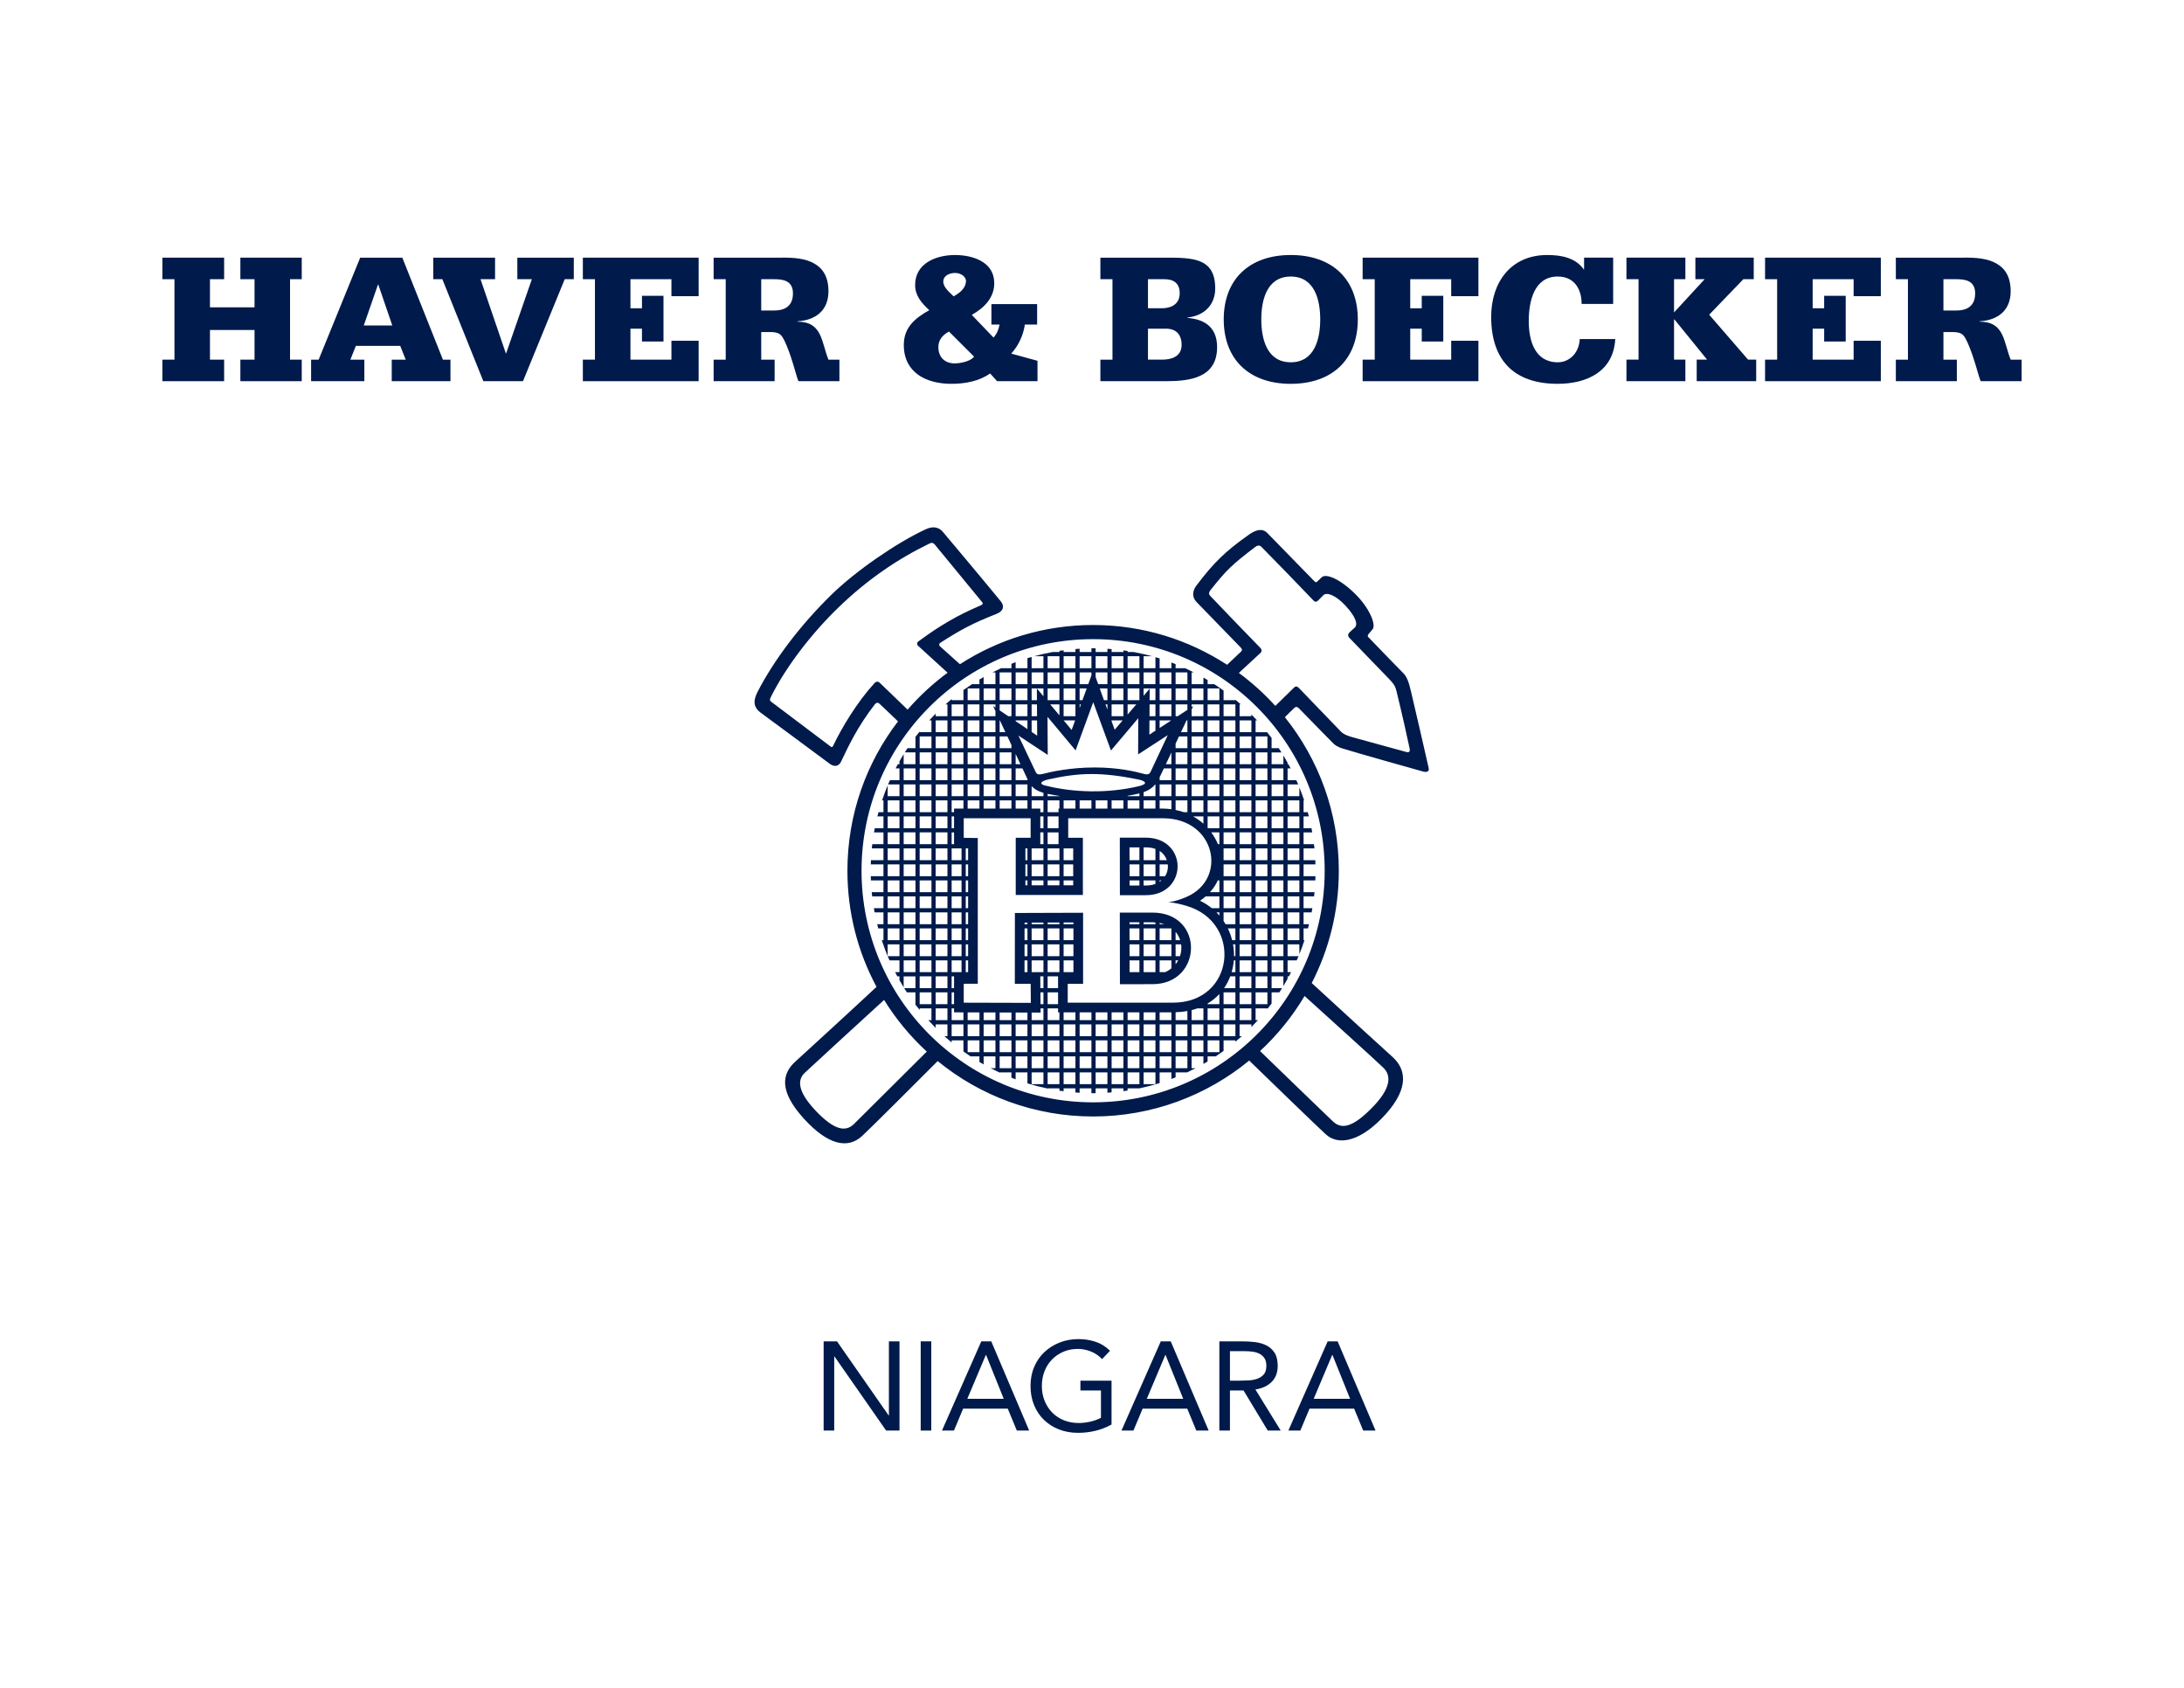<?xml version="1.0" encoding="UTF-8"?>
<svg xmlns="http://www.w3.org/2000/svg" version="1.1" viewBox="0 0 792 612">
  <defs>
    <style>
      .cls-1 {
        fill: #001a4b;
      }

      .cls-2 {
        fill: #001a4b;
      }
    </style>
  </defs>
  <!-- Generator: Adobe Illustrator 28.7.1, SVG Export Plug-In . SVG Version: 1.2.0 Build 142)  -->
  <g>
    <g id="Layer_1">
      <g>
        <g>
          <path class="cls-1" d="M512.166,252.808c-.693-2.788-1.321-6.719-3.115-8.551-1.541-1.579-7.53-7.675-12.853-13.251-.371-.398-.188-.774.14-1.16.688-.817,1.031-1.214,1.418-1.692,1.316-1.633-1.074-7.622-6.274-12.762-5.742-5.688-10.7-7.498-12.182-6.075-.559.553-.929.902-1.622,1.552-.328.306-.521.408-1.101-.183-6.649-6.821-12.499-12.816-16.989-17.408-1.773-1.81-4.072-1.251-6.628.548-8.685,6.123-12.821,10.2-19.095,18.488-1.343,1.773-1.816,4.061.075,6.005,6.156,6.311,9.937,10.2,15.958,16.431.677.704.526,1.144.22,1.445-1.377,1.316-3.575,3.388-5.132,4.853-13.975-9.111-30.652-14.426-48.578-14.426-17.806,0-34.381,5.221-48.298,14.218l-7.267-6.521c-.226-.241-.564-.79.263-1.321,7.429-4.764,11.607-6.988,20.298-10.425,2.524-.999,2.917-2.836,1.504-4.56-6.29-7.692-20.991-25.165-20.991-25.165-.945-1.106-2.809-2.524-6.306-.897-10.275,4.78-25.1,14.846-34.29,23.864-10.711,10.506-20.4,23.005-26.631,35.101-1.907,3.706-1.058,5.828,1.096,7.455,0,0,21.501,15.834,25.126,18.585,1.456,1.101,3.196,1.069,4.077-.779,2.702-5.699,6.107-12.885,12.171-20.679.521-.666,1.08-.962,1.773-.328,1.171,1.063,4.598,4.367,6.714,6.403-11.505,15.013-18.343,33.785-18.343,54.153,0,15.227,3.824,29.564,10.554,42.095-7.396,6.94-27.221,25.1-29.402,27.066-4.807,4.318-6.188,10.587,3.094,20.765,8.836,9.69,15.931,10.931,21.012,6.311,3.002-2.734,21.528-21.27,27.474-27.232,15.356,12.563,34.983,20.094,56.371,20.094s41.208-7.611,56.597-20.282c5.984,5.812,24.788,24.036,27.802,26.77,4.775,4.319,12.902,2.455,21.673-7.294,8.712-9.684,7.289-16.49,2.476-20.803-2.159-1.944-21.614-19.686-29.273-26.776,6.279-12.203,9.824-26.045,9.824-40.714,0-21.072-7.332-40.423-19.562-55.678,1.247-1.257,2.645-2.646,3.467-3.394.693-.623,1.182-.269,1.778.328,5.796,5.924,9.502,9.754,12.434,12.687.655.65,1.977,1.316,2.847,1.606,6.048,1.891,25.223,7.241,29.585,8.471,1.59.446,2.283-.183,2.036-1.262-1.424-6.274-5.087-22.291-5.925-25.675ZM319.035,247.576c-.919-.875-1.66-.145-2.036.263-6.048,6.596-11.79,16.022-14.927,22.705-.226.483-.58.354-.811.183-4.684-3.502-21.523-16.227-21.523-16.227-.569-.387-.704-.736-.204-1.751,5.661-11.403,15.271-23.58,24.681-32.636,10.307-9.932,21.173-17.371,32.856-23.032.854-.414,1.305-.28,1.917.371,0,0,11.564,14.046,17.177,20.889.408.489.15.87-.424,1.117-4.598,2.014-7.96,3.609-11.827,5.887-3.771,2.229-5.742,3.502-10.952,7.278-.521.43-.424,1.149-.091,1.482l10.759,9.824c-5.312,3.921-10.184,8.412-14.502,13.38-2.643-2.551-7.826-7.568-10.093-9.733ZM309.711,407.527c-2.933,2.89-6.967,2.562-13.971-4.845-6.918-7.332-6.392-11.366-3.905-13.686,2.084-1.944,22.183-20.464,28.768-26.426,4.292,6.934,9.513,13.235,15.48,18.735-5.952,5.925-23.311,23.198-26.373,26.222ZM501.706,387.202c2.927,2.895,2.659,7.461-3.953,14.255-7.369,7.573-11.317,8.062-14.417,5.13-3.126-2.96-20.47-19.745-26.394-25.481,6.285-5.828,11.736-12.553,16.141-19.965,7.01,6.317,26.426,23.902,28.623,26.062ZM480.382,315.726c0,46.375-37.593,83.974-83.974,83.974s-83.98-37.599-83.98-83.974,37.599-83.974,83.98-83.974,83.974,37.593,83.974,83.974ZM509.97,272.66c-7.858-2.181-14.266-3.883-19.245-5.275-1.665-.467-3.373-.994-4.496-2.154-5.871-6.086-8.793-9.142-15.126-15.7-.58-.602-1.101-.934-1.896-.166-1.83,1.788-4.693,4.599-6.724,6.594-3.993-4.413-8.427-8.417-13.224-11.958,2.544-2.365,6.767-6.288,7.76-7.177.602-.548.666-1.235.032-1.891-6-6.193-14.406-14.862-18.139-18.832-.516-.553-.736-1.128.102-2.18,5.919-7.434,7.692-9.099,16.125-15.555.854-.655,1.633-.752,2.299-.081,5.436,5.5,12.424,12.724,18.955,19.535.559.58,1.112.419,1.622-.091.575-.569,1.283-1.305,1.837-1.875,1.311-1.343,4.689.124,7.987,3.669,4.066,4.367,4.576,6.945,3.459,8.025-.424.403-1.187,1.096-1.735,1.585-.79.714-.918,1.429-.183,2.197,4.281,4.458,9.738,10.103,14.277,14.781,1.547,1.595,2.256,2.423,2.766,4.501,2.095,8.578,3.744,15.974,4.764,20.787.269,1.246-.301,1.52-1.219,1.262Z"/>
          <path class="cls-1" d="M455.853,261.209c-.67-.73-1.355-1.446-2.051-2.151v.625h-4.28v-4.27h.429c-.643-.571-1.289-1.138-1.95-1.689v.163h-4.285v-3.481c-1.107-.803-2.235-1.576-3.383-2.323h-2.408v-1.523c-.501-.301-1.013-.584-1.521-.875v2.398h-4.286v-4.272h.815c-1.044-.531-2.1-1.04-3.17-1.527h-3.446v-1.472c-.506-.202-1.01-.408-1.521-.6v2.071h-4.27v-3.553c-.502-.157-1.015-.292-1.521-.439v3.992h-4.291v-4.338h3.071c-2.193-.602-4.424-1.11-6.687-1.527h-2.185v-.39c-.504-.078-1.014-.135-1.521-.204v.595h-4.28v-1.06c-.506-.042-1.012-.083-1.521-.116v1.176h-4.275v-1.336c-.304-.003-.604-.023-.91-.023-.205,0-.407.014-.612.016v1.344h-4.28v-1.198c-.509.031-1.015.076-1.521.116v1.082h-4.285v-.631c-.506.067-1.018.117-1.521.193v.438h-2.471c-2.264.417-4.494.925-6.687,1.527h3.362v4.338h-4.28v-4.077c-.506.146-1.019.277-1.521.432v3.645h-4.28v-2.186c-.512.19-1.014.399-1.521.6v1.586h-3.736c-1.069.487-2.126.995-3.17,1.527h1.104v4.272h-4.28v-2.567c-.509.289-1.019.576-1.521.875v1.692h-2.702c-1.051.684-2.084,1.391-3.099,2.122v3.683h-4.28v-.412c-.761.628-1.5,1.283-2.238,1.938h.717v4.27h-4.28v-.927c-.798.8-1.575,1.62-2.339,2.453h.818v4.278h-4.275v-.237c-.514.639-1.026,1.28-1.521,1.935v4.103h-2.892c-.333.504-.657,1.015-.979,1.526h3.871v4.272h-4.28v-3.633c-.526.852-1.027,1.721-1.521,2.594v1.039h-.597c-.275.503-.529,1.017-.794,1.526h1.391v4.275h-3.452c-.228.509-.468,1.012-.685,1.526h4.138v4.272h-4.28v-3.911c-.74,1.779-1.406,3.596-2.02,5.437h.498v4.285h-1.798c-.138.506-.28,1.011-.408,1.521h2.206v4.275h-3.15c-.098.504-.183,1.013-.272,1.521h3.421v4.28h-4.049c-.06.507-.135,1.011-.186,1.521h4.235v4.28h-4.544c-.024.504-.024,1.014-.039,1.521h4.583v4.28h-4.591c.012.507.017,1.016.039,1.521h4.552v4.275h-4.261c.049.51.111,1.015.169,1.521h4.092v4.28h-3.482c.086.509.176,1.016.272,1.521h3.21v4.285h-2.282c.126.509.255,1.016.39,1.521h1.892v4.275h-.613c.167.509.338,1.017.514,1.521h.099v.292c.475,1.337.979,2.66,1.521,3.964v-4.257h4.28v4.28h-4.271c.213.512.44,1.015.663,1.521h3.608v4.28h-1.565c.26.507.509,1.021.779,1.521h.785v1.383c.494.873.995,1.742,1.521,2.595v-3.977h4.28v4.28h-4.086c.318.512.646,1.017.975,1.521h3.111v4.28h-.129c.535.712,1.092,1.406,1.65,2.099v-.578h4.275v4.28h-1.135c.863.952,1.749,1.882,2.656,2.791v-1.27h4.28v4.28h-1.101c.859.773,1.73,1.535,2.622,2.271v-.749h4.28v4.02c.843.606,1.694,1.202,2.561,1.776h3.241v2.038c.502.299,1.012.586,1.521.875v-2.912h4.28v4.285h-1.752c1.078.561,2.168,1.099,3.274,1.612v-.091h4.28v1.923c.507.2,1.009.409,1.521.6v-2.523h4.28v3.982c2.395.739,4.838,1.368,7.322,1.884v-.07h4.275v.843c.503.076,1.015.126,1.521.193v-1.036h4.285v1.487c.507.04,1.012.085,1.521.115v-1.602h4.28v1.748c.205.001.406.016.612.016.305,0,.605-.02.91-.023v-1.741h4.275v1.58c.509-.032,1.015-.074,1.521-.116v-1.464h4.28v1c.507-.069,1.017-.126,1.521-.205v-.795h4.28v.003c2.488-.527,4.936-1.16,7.333-1.91v-3.889h4.27v2.408c.511-.192,1.015-.398,1.521-.6v-1.809h4.192c1.037-.485,2.06-.994,3.073-1.521h-1.463v-4.285h4.286v2.743c.508-.291,1.021-.573,1.521-.875v-1.869h2.947c.964-.638,1.909-1.299,2.844-1.977v-3.819h4.285v.501c.791-.659,1.569-1.334,2.334-2.022h-.813v-4.28h4.28v.968c.805-.815,1.599-1.641,2.368-2.489h-.847v-4.28h4.286v.199c.512-.645,1.029-1.286,1.521-1.946v-4.054h2.813c.33-.504.657-1.01.975-1.521h-3.788v-4.28h4.275v3.519c.527-.868,1.026-1.756,1.521-2.645v-.874h.493c.27-.501.519-1.014.779-1.521h-1.272v-4.28h3.315c.223-.506.45-1.01.663-1.521h-3.979v-4.28h4.275v3.528c.67-1.657,1.286-3.34,1.848-5.049h-.326v-4.275h1.605c.135-.505.265-1.012.39-1.521h-1.995v-4.285h2.923c.096-.505.185-1.013.272-1.521h-3.195v-4.28h3.805c.058-.507.12-1.012.169-1.521h-3.974v-4.275h4.266c.022-.505.026-1.014.038-1.521h-4.304v-4.28h4.295c-.014-.507-.015-1.017-.038-1.521h-4.257v-4.28h3.948c-.051-.51-.126-1.014-.186-1.521h-3.762v-4.28h3.134c-.088-.508-.174-1.017-.272-1.521h-2.863v-4.275h1.919c-.128-.51-.27-1.015-.408-1.521h-1.511v-4.285h.211c-.531-1.592-1.107-3.162-1.732-4.708v3.182h-4.275v-4.272h3.845c-.217-.515-.458-1.017-.685-1.526h-3.16v-4.275h1.099c-.264-.509-.519-1.024-.794-1.526h-.305v-.53c-.495-.889-.994-1.777-1.521-2.645v3.176h-4.275v-4.272h3.573c-.322-.512-.645-1.023-.979-1.526h-2.594v-3.713c-.528-.709-1.082-1.398-1.633-2.088h-4.174v-4.278h.53ZM326.183,340.899h-4.28v-4.275h4.28v4.275ZM326.183,335.103h-4.28v-4.285h4.28v4.285ZM326.183,329.296h-4.28v-4.28h4.28v4.28ZM326.183,323.495h-4.28v-4.275h4.28v4.275ZM326.183,317.699h-4.28v-4.28h4.28v4.28ZM326.183,311.897h-4.28v-4.28h4.28v4.28ZM326.183,306.096h-4.28v-4.28h4.28v4.28ZM326.183,300.295h-4.28v-4.275h4.28v4.275ZM326.183,294.498h-4.28v-4.285h4.28v4.285ZM331.984,352.502h-4.28v-4.28h4.28v4.28ZM331.984,346.7h-4.28v-4.28h4.28v4.28ZM331.984,340.899h-4.28v-4.275h4.28v4.275ZM331.984,335.103h-4.28v-4.285h4.28v4.285ZM331.984,329.296h-4.28v-4.28h4.28v4.28ZM331.984,323.495h-4.28v-4.275h4.28v4.275ZM331.984,317.699h-4.28v-4.28h4.28v4.28ZM331.984,311.897h-4.28v-4.28h4.28v4.28ZM331.984,306.096h-4.28v-4.28h4.28v4.28ZM331.984,300.295h-4.28v-4.275h4.28v4.275ZM331.984,294.498h-4.28v-4.285h4.28v4.285ZM331.984,288.687h-4.28v-4.272h4.28v4.272ZM331.984,282.888h-4.28v-4.275h4.28v4.275ZM337.78,364.104h-4.275v-4.28h4.275v4.28ZM337.78,358.303h-4.275v-4.28h4.275v4.28ZM337.78,352.502h-4.275v-4.28h4.275v4.28ZM337.78,346.7h-4.275v-4.28h4.275v4.28ZM337.78,340.899h-4.275v-4.275h4.275v4.275ZM337.78,335.103h-4.275v-4.285h4.275v4.285ZM337.78,329.296h-4.275v-4.28h4.275v4.28ZM337.78,323.495h-4.275v-4.275h4.275v4.275ZM337.78,317.699h-4.275v-4.28h4.275v4.28ZM337.78,311.897h-4.275v-4.28h4.275v4.28ZM337.78,306.096h-4.275v-4.28h4.275v4.28ZM337.78,300.295h-4.275v-4.275h4.275v4.275ZM337.78,294.498h-4.275v-4.285h4.275v4.285ZM337.78,288.687h-4.275v-4.272h4.275v4.272ZM337.78,282.888h-4.275v-4.275h4.275v4.275ZM337.78,277.086h-4.275v-4.272h4.275v4.272ZM337.78,271.288h-4.275v-4.275h4.275v4.275ZM343.581,369.906h-4.28v-4.28h4.28v4.28ZM343.581,364.104h-4.28v-4.28h4.28v4.28ZM343.581,358.303h-4.28v-4.28h4.28v4.28ZM343.581,352.502h-4.28v-4.28h4.28v4.28ZM343.581,346.7h-4.28v-4.28h4.28v4.28ZM343.581,340.899h-4.28v-4.275h4.28v4.275ZM343.581,335.103h-4.28v-4.285h4.28v4.285ZM343.581,329.296h-4.28v-4.28h4.28v4.28ZM343.581,323.495h-4.28v-4.275h4.28v4.275ZM343.581,317.699h-4.28v-4.28h4.28v4.28ZM343.581,311.897h-4.28v-4.28h4.28v4.28ZM343.581,306.096h-4.28v-4.28h4.28v4.28ZM343.581,300.295h-4.28v-4.275h4.28v4.275ZM343.581,294.498h-4.28v-4.285h4.28v4.285ZM343.581,288.687h-4.28v-4.272h4.28v4.272ZM343.581,282.888h-4.28v-4.275h4.28v4.275ZM343.581,277.086h-4.28v-4.272h4.28v4.272ZM343.581,271.288h-4.28v-4.275h4.28v4.275ZM343.581,265.486h-4.28v-4.278h4.28v4.278ZM345.102,296.02h.875v4.275h-.875v-4.275ZM345.102,301.816h.875v4.28h-.875v-4.28ZM345.102,307.617h3.588v4.28h-3.588v-4.28ZM345.102,313.418h3.588v4.28h-3.588v-4.28ZM345.102,319.22h3.588v4.275h-3.588v-4.275ZM345.102,325.016h3.588v4.28h-3.588v-4.28ZM345.102,330.817h3.588v4.285h-3.588v-4.285ZM345.102,336.624h3.588v4.275h-3.588v-4.275ZM345.102,342.42h3.588v4.28h-3.588v-4.28ZM345.102,348.222h3.588v4.28h-3.588v-4.28ZM345.102,354.023h.875v4.28h-.875v-4.28ZM345.102,359.824h.875v4.28h-.875v-4.28ZM349.383,375.707h-4.28v-4.28h4.28v4.28ZM349.383,369.906h-4.28v-4.28h.875v1.444l3.405.01v2.826ZM349.383,293.188h-3.405v1.31h-.875v-4.285h4.28v2.975ZM349.383,288.687h-4.28v-4.272h4.28v4.272ZM349.383,282.888h-4.28v-4.275h4.28v4.275ZM349.383,277.086h-4.28v-4.272h4.28v4.272ZM349.383,271.288h-4.28v-4.275h4.28v4.275ZM349.383,265.486h-4.28v-4.278h4.28v4.278ZM349.383,259.682h-4.28v-4.27h4.28v4.27ZM437.924,249.609h4.27v4.278h-4.27v-4.278ZM437.924,255.413h4.27v4.27h-4.27v-4.27ZM437.924,261.209h4.27v4.278h-4.27v-4.278ZM437.924,267.013h4.27v4.275h-4.27v-4.275ZM437.924,272.814h4.27v4.272h-4.27v-4.272ZM437.924,278.613h4.27v4.275h-4.27v-4.275ZM437.924,284.414h4.27v4.272h-4.27v-4.272ZM437.924,290.213h4.27v4.285h-4.27v-4.285ZM437.924,296.02h4.27v4.275h-4.199c-.023-.026-.048-.05-.071-.077v-4.198ZM439.423,329.296c-1.269-1.023-2.672-1.94-4.24-2.699.758-.489,1.407-1.034,2.049-1.581h4.962v4.28h-2.771ZM442.194,330.817v1.152c-.34-.394-.69-.78-1.063-1.152h1.063ZM438.782,323.495c1.213-1.328,2.171-2.757,2.843-4.275h.57v4.275h-3.412ZM442.156,307.617h.038v.122c-.012-.041-.026-.081-.038-.122ZM441.67,306.096c-.607-1.505-1.448-2.933-2.434-4.28h2.959v4.28h-.524ZM432.118,249.609h4.286v4.278h-4.286v-4.278ZM432.118,257.293c.372-.793.604-1.287.604-1.287l-.604.394v-.986h4.286v4.27h-4.286v-2.39ZM432.118,261.209h4.286v4.278h-4.286v-4.278ZM432.118,267.013h4.286v4.275h-4.286v-4.275ZM432.118,272.814h4.286v4.272h-4.286v-4.272ZM432.118,278.613h4.286v4.275h-4.286v-4.275ZM432.118,284.414h4.286v4.272h-4.286v-4.272ZM432.118,290.213h4.286v4.285h-4.286v-4.285ZM436.403,296.02v2.643c-1.118-1.004-2.382-1.878-3.745-2.643h3.745ZM426.317,243.81h4.28v4.272h-4.28v-4.272ZM426.317,249.609h4.28v4.278h-4.28v-4.278ZM426.317,255.413h4.28v1.978l-3.515,2.292h-.765v-4.27ZM430.597,261.209v4.278h-2.33c.721-1.533,1.404-2.984,2.012-4.278h.318ZM426.317,269.627c.414-.877.824-1.749,1.232-2.615h3.048v4.275h-4.28v-1.66ZM426.317,272.814h4.28v4.272h-4.28v-4.272ZM426.317,278.613h4.28v4.275h-4.28v-4.275ZM426.317,284.414h4.28v4.272h-4.28v-4.272ZM426.317,290.213h4.28v4.285h-1.282c-.957-.337-1.96-.6-2.998-.808v-3.478ZM420.526,243.81h4.27v4.272h-4.27v-4.272ZM420.526,249.609h4.27v4.278h-4.27v-4.278ZM420.526,255.413h4.27v4.27h-4.27v-4.27ZM420.526,288.687v-4.272h4.27v4.272h-4.27ZM424.795,290.213v3.204c-1.004-.131-2.026-.229-3.094-.229h-1.175v-2.975h4.27ZM420.526,282.888v-1.068c.334-.681.864-1.785,1.54-3.207h2.73v4.275h-4.27ZM422.791,277.086c.613-1.292,1.29-2.723,2.004-4.235v4.235h-2.004ZM420.526,261.209h4.215l-4.215,2.748v-2.748ZM414.714,243.81h4.291v4.272h-4.291v-4.272ZM414.714,249.609h4.291v4.278h-2.112l.032-4.187-2.211,2.594v-2.684ZM416.848,259.682l.033-4.27h2.124v4.27h-2.156ZM419.005,261.209v3.739l-2.208,1.44.04-5.179h2.168ZM408.912,237.946h4.28v4.338h-4.28v-4.338ZM408.912,243.81h4.28v4.272h-4.28v-4.272ZM408.912,249.609h4.28v4.278h-4.28v-4.278ZM408.912,255.413h3.142l-3.142,3.685v-3.685ZM403.111,237.946h4.28v4.338h-4.28v-4.338ZM403.111,243.81h4.28v4.272h-4.28v-4.272ZM403.111,249.609h4.28v4.278h-4.28v-4.278ZM403.111,255.413h4.28v4.27h-4.28v-4.27ZM403.111,261.398v-.189h4.001l-2.89,3.39-1.158-3.202h.047ZM397.315,237.946h4.275v4.338h-4.275v-4.338ZM397.315,243.81h4.275v4.272h-3.343l-.932-2.578v-1.694ZM400.347,253.886l-1.547-4.278h2.79v4.278h-1.243ZM401.59,255.413v1.91l-.691-1.91h.691ZM391.514,237.946h4.28v4.338h-4.28v-4.338ZM391.514,243.81h4.28v1.084l-1.155,3.188h-3.125v-4.272ZM391.514,249.609h2.572l-1.55,4.278h-1.022v-4.278ZM391.514,255.413h.469l-.469,1.293v-1.293ZM385.707,237.946h4.285v4.338h-4.285v-4.338ZM385.707,243.81h4.285v4.272h-4.285v-4.272ZM385.707,249.609h4.285v4.278h-4.285v-4.278ZM385.707,255.413h4.285v4.27h-4.285v-4.27ZM389.882,261.209l-1.258,3.471-2.908-3.471h4.166ZM379.911,237.946h4.275v4.338h-4.275v-4.338ZM379.911,243.81h4.275v4.272h-4.275v-4.272ZM379.911,249.609h4.275v4.278h-4.275v-4.278ZM384.186,255.413v3.97l-3.326-3.97h3.326ZM374.109,243.81h4.28v4.272h-4.28v-4.272ZM374.109,249.609h4.28v2.855l-2.388-2.851.031,4.273h-1.923v-4.278ZM374.109,255.413h1.934l.031,4.27h-1.965v-4.27ZM374.109,261.209h1.976l.04,5.544-2.015-1.358v-4.186ZM379.949,273.72l-.08-13.804,10.184,12.177,6.392-17.473,6.435,17.51,9.894-11.725-.043,13.133,10.753-6.988s-5.64,12.075-6.268,13.38c-.387.79-1.021,1.08-2.611.628-2.691-.757-9.018-2.277-17.591-2.277-8.959,0-15.963,1.59-18.767,2.32-1.461.382-2.224.247-2.654-.65-.499-1.052-6.268-13.235-6.268-13.235l10.624,7.004ZM408.912,288.687v-.14c1.604-.251,2.993-.55,4.28-.874v1.014h-4.28ZM413.193,290.213v2.975h-4.28v-2.975h4.28ZM413.095,285.037c-11.323,2.734-23.94,2.406-34.328-.279-1.842-.478-1.531-1.493,1.466-2.159,11.279-2.525,19.224-2.648,32.415,0,2.927.585,3.749,1.644.446,2.438ZM407.391,290.213v2.975h-4.28v-2.975h4.28ZM401.59,290.213v2.975h-4.275v-2.975h4.275ZM395.794,290.213v2.975h-4.28v-2.975h4.28ZM385.707,317.699v-4.28h3.477v4.28h-3.477ZM389.184,319.22v1.776h-3.477v-1.776h3.477ZM385.707,311.897v-4.28h3.477v4.28h-3.477ZM389.992,290.213v2.975h-4.285v-2.975h4.285ZM379.911,317.699v-4.28h4.275v4.28h-4.275ZM384.186,319.22v1.776h-4.275v-1.776h4.275ZM379.911,311.897v-4.28h4.275v4.28h-4.275ZM383.861,301.816v4.28h-3.95v-4.28h3.95ZM379.911,300.295v-4.275h3.95v4.275h-3.95ZM383.861,293.188v1.31h-3.95v-4.285h4.275v2.975h-.325ZM379.911,288.687v-.843c1.295.265,2.676.526,4.275.755v.088h-4.275ZM374.109,317.699v-4.28h4.28v4.28h-4.28ZM378.39,319.22v1.776h-4.28v-1.776h4.28ZM374.109,311.897v-4.28h4.28v4.28h-4.28ZM377.249,306.096v-4.28h1.141v4.28h-1.141ZM377.249,300.295v-4.275h1.141v4.275h-1.141ZM377.249,294.498v-1.31h-3.139v-2.975h4.28v4.285h-1.141ZM374.109,288.687v-3.633c.807.894,2.13,1.818,4.28,2.424v1.209h-4.28ZM414.714,290.213h4.291v2.975h-4.291v-2.975ZM414.714,288.687v-1.466c2.036-.706,3.348-1.742,4.228-2.807h.063v4.272h-4.291ZM368.308,243.81h4.28v4.272h-4.28v-4.272ZM368.308,249.609h4.28v4.278h-4.28v-4.278ZM368.308,255.413h4.28v4.27h-4.28v-4.27ZM368.308,261.209h4.28v3.161l-4.28-2.884v-.277ZM368.308,273.374c.613,1.303,1.202,2.555,1.747,3.713h-1.747v-3.713ZM368.308,278.613h2.465c.789,1.676,1.411,2.998,1.815,3.857v.418h-4.28v-4.275ZM368.308,284.414h4.28v4.272h-4.28v-4.272ZM368.308,290.213h4.28v2.975h-4.28v-2.975ZM362.507,243.81h4.28v4.272h-4.28v-4.272ZM362.507,249.609h4.28v4.278h-4.28v-4.278ZM362.507,255.413h4.28v4.27h-1.155l-3.125-2.106v-2.164ZM362.507,261.209h.078c.609,1.294,1.288,2.737,2.013,4.278h-2.09v-4.278ZM362.507,267.013h2.808c.485,1.031.978,2.079,1.472,3.128v1.147h-4.28v-4.275ZM362.507,272.814h4.28v4.272h-4.28v-4.272ZM362.507,278.613h4.28v4.275h-4.28v-4.275ZM362.507,284.414h4.28v4.272h-4.28v-4.272ZM362.507,290.213h4.28v2.975h-4.28v-2.975ZM356.705,249.609h4.28v4.278h-4.28v-4.278ZM356.705,255.413h4.28v1.139l-.867-.584s.338.719.867,1.843v1.872h-4.28v-4.27ZM356.705,261.209h4.28v4.278h-4.28v-4.278ZM356.705,267.013h4.28v4.275h-4.28v-4.275ZM356.705,272.814h4.28v4.272h-4.28v-4.272ZM356.705,278.613h4.28v4.275h-4.28v-4.275ZM356.705,284.414h4.28v4.272h-4.28v-4.272ZM356.705,290.213h4.28v2.975h-4.28v-2.975ZM350.904,249.609h4.28v4.278h-4.28v-4.278ZM350.904,255.413h4.28v4.27h-4.28v-4.27ZM350.904,261.209h4.28v4.278h-4.28v-4.278ZM350.904,267.013h4.28v4.275h-4.28v-4.275ZM350.904,272.814h4.28v4.272h-4.28v-4.272ZM350.904,278.613h4.28v4.275h-4.28v-4.275ZM350.904,284.414h4.28v4.272h-4.28v-4.272ZM350.904,290.213h4.28v2.975h-4.28v-2.975ZM355.184,381.503h-4.28v-4.275h4.28v4.275ZM355.184,375.707h-4.28v-4.28h4.28v4.28ZM355.184,369.906h-4.28v-2.822l4.28.013v2.809ZM360.985,381.503h-4.28v-4.275h4.28v4.275ZM360.985,375.707h-4.28v-4.28h4.28v4.28ZM360.985,369.906h-4.28v-2.805l4.28.013v2.792ZM366.787,387.31h-4.28v-4.285h4.28v4.285ZM366.787,381.503h-4.28v-4.275h4.28v4.275ZM366.787,375.707h-4.28v-4.28h4.28v4.28ZM366.787,369.906h-4.28v-2.788l4.28.013v2.775ZM372.588,387.31h-4.28v-4.285h4.28v4.285ZM372.588,381.503h-4.28v-4.275h4.28v4.275ZM372.588,375.707h-4.28v-4.28h4.28v4.28ZM372.588,369.906h-4.28v-2.771l4.28.013v2.758ZM378.39,393.106h-4.28v-4.275h4.28v4.275ZM378.39,387.31h-4.28v-4.285h4.28v4.285ZM378.39,381.503h-4.28v-4.275h4.28v4.275ZM378.39,375.707h-4.28v-4.28h4.28v4.28ZM378.39,369.906h-4.28v-2.754l3.257.009-.015-1.536h1.038v4.28ZM378.39,364.104h-1.052l-.041-4.28h1.093v4.28ZM378.39,358.303h-1.108l-.041-4.28h1.149v4.28ZM378.39,352.502h-4.28v-4.28h4.28v4.28ZM378.39,346.7h-4.28v-4.28h4.28v4.28ZM378.39,340.899h-4.28v-4.275h4.28v4.275ZM378.39,335.103h-4.28v-.575l4.28-.014v.589ZM384.186,393.106h-4.275v-4.275h4.275v4.275ZM384.186,387.31h-4.275v-4.285h4.275v4.285ZM384.186,381.503h-4.275v-4.275h4.275v4.275ZM384.186,375.707h-4.275v-4.28h4.275v4.28ZM384.186,369.906h-4.275v-4.28h3.778v1.45h.497v2.831ZM383.689,359.824v4.28h-3.778v-4.28h3.778ZM379.911,358.303v-4.28h3.778v4.28h-3.778ZM384.186,352.502h-4.275v-4.28h4.275v4.28ZM384.186,346.7h-4.275v-4.28h4.275v4.28ZM384.186,340.899h-4.275v-4.275h4.275v4.275ZM384.186,335.103h-4.275v-.594l4.275-.014v.609ZM389.992,393.106h-4.285v-4.275h4.285v4.275ZM389.992,387.31h-4.285v-4.285h4.285v4.285ZM389.992,381.503h-4.285v-4.275h4.285v4.275ZM389.992,375.707h-4.285v-4.28h4.285v4.28ZM389.992,369.906h-4.285v-2.831c1.076,0,2.545,0,4.285,0v2.832ZM389.264,336.624v4.275h-3.557v-4.275h3.557ZM385.707,335.103v-.614l3.557-.012v.626h-3.557ZM389.264,342.42v4.28h-3.557v-4.28h3.557ZM389.264,348.222v4.28h-3.557v-4.28h3.557ZM395.794,393.106h-4.28v-4.275h4.28v4.275ZM395.794,387.31h-4.28v-4.285h4.28v4.285ZM395.794,381.503h-4.28v-4.275h4.28v4.275ZM395.794,375.707h-4.28v-4.28h4.28v4.28ZM395.794,369.906h-4.28v-2.832c1.319,0,2.756,0,4.28,0v2.833ZM401.59,393.106h-4.275v-4.275h4.275v4.275ZM401.59,387.31h-4.275v-4.285h4.275v4.285ZM401.59,381.503h-4.275v-4.275h4.275v4.275ZM401.59,375.707h-4.275v-4.28h4.275v4.28ZM401.59,369.906h-4.275v-2.833c1.38,0,2.809,0,4.275,0v2.834ZM407.391,393.106h-4.28v-4.275h4.28v4.275ZM407.391,387.31h-4.28v-4.285h4.28v4.285ZM407.391,381.503h-4.28v-4.275h4.28v4.275ZM407.391,375.707h-4.28v-4.28h4.28v4.28ZM407.391,369.906h-4.28v-2.834c1.415,0,2.847,0,4.28,0v2.834ZM413.193,393.106h-4.28v-4.275h4.28v4.275ZM413.193,387.31h-4.28v-4.285h4.28v4.285ZM413.193,381.503h-4.28v-4.275h4.28v4.275ZM413.193,375.707h-4.28v-4.28h4.28v4.28ZM413.193,369.906h-4.28v-2.835c1.444,0,2.877,0,4.28,0v2.835ZM419.005,393.106h-4.291v-4.275h4.291v4.275ZM419.005,387.31h-4.291v-4.285h4.291v4.285ZM419.005,381.503h-4.291v-4.275h4.291v4.275ZM419.005,375.707h-4.291v-4.28h4.291v4.28ZM419.005,369.906h-4.291v-2.835c1.487,0,2.925,0,4.291,0v2.836ZM424.795,387.31h-4.27v-4.285h4.27v4.285ZM424.795,381.503h-4.27v-4.275h4.27v4.275ZM424.795,375.707h-4.27v-4.28h4.27v4.28ZM424.795,369.906h-4.27v-2.836c1.562,0,2.999,0,4.27,0v2.836ZM430.597,387.31h-4.28v-4.285h4.28v4.285ZM430.597,381.503h-4.28v-4.275h4.28v4.275ZM430.597,375.707h-4.28v-4.28h4.28v4.28ZM430.597,369.906h-4.28v-2.872c1.507-.047,2.935-.197,4.28-.449v3.321ZM436.403,381.503h-4.286v-4.275h4.286v4.275ZM436.403,375.707h-4.286v-4.28h4.286v4.28ZM436.403,369.906h-4.286v-3.638c.727-.184,1.424-.402,2.099-.643h2.187v4.28ZM442.194,381.503h-4.27v-4.275h4.27v4.275ZM442.194,375.707h-4.27v-4.28h4.27v4.28ZM442.194,369.906h-4.27v-4.28h4.27v4.28ZM442.194,364.104h-4.27v-.228c1.633-.978,3.055-2.146,4.27-3.461v3.69ZM425.359,363.563l-38.163.005v-6.859h5.575v-25.75l-24.729.08-.027,25.669h5.742l.07,6.923-24.337-.064v-6.859l5.092-.005v-52.842l-5.092-.07v-7.095h24.251v7.069h-5.398v20.738h24.348v-20.738h-5.318v-7.069h34.328c19.159,0,23.634,22.038,8.562,28.521-4.056,1.751-6.446,1.912-6.784,1.923.322-.005,2.401.011,6.972,1.381,20.223,6.07,17.328,35.042-5.092,35.042ZM371.534,346.7l.004-4.28h1.051v4.28h-1.055ZM372.588,348.222v4.28h-1.059l.004-4.28h1.056ZM371.539,340.899l.004-4.275h1.046v4.275h-1.05ZM371.544,335.103v-.567s1.045-.004,1.045-.004v.57h-1.045ZM351.075,313.418v4.28h-.863v-4.28h.863ZM350.211,311.897v-4.28h.863v4.28h-.863ZM351.075,319.22v4.275h-.863v-4.275h.863ZM351.075,325.016v4.28h-.863v-4.28h.863ZM351.075,330.817v4.285h-.863v-4.285h.863ZM351.075,336.624v4.275h-.863v-4.275h.863ZM351.075,342.42v4.28h-.863v-4.28h.863ZM351.075,348.222v4.28h-.863v-4.28h.863ZM371.851,317.699v-4.28h.738v4.28h-.738ZM372.588,319.22v1.776h-.738v-1.776h.738ZM371.851,311.897v-4.28h.738v4.28h-.738ZM448.001,375.707h-4.285v-4.28h4.285v4.28ZM448.001,369.906h-4.285v-4.28h4.285v4.28ZM448.001,364.104h-4.285v-4.28h4.285v4.28ZM448.001,358.303h-4.103c.922-1.336,1.66-2.776,2.229-4.28h1.875v4.28ZM448.001,352.502h-1.368c.407-1.393.673-2.827.792-4.28h.576v4.28ZM448.001,346.7h-.498c.019-1.429-.108-2.863-.363-4.28h.861v4.28ZM448.001,340.899h-1.19c-.37-1.465-.88-2.9-1.548-4.275h2.739v4.275ZM448.001,335.103h-3.553c-.231-.393-.476-.779-.733-1.16v-3.126h4.285v4.285ZM448.001,329.296h-4.285v-4.28h4.285v4.28ZM448.001,323.495h-4.285v-4.275h4.285v4.275ZM448.001,317.699h-4.285v-4.28h4.285v4.28ZM448.001,311.897h-4.285v-4.28h4.285v4.28ZM448.001,306.096h-4.285v-4.28h4.285v4.28ZM448.001,300.295h-4.285v-4.275h4.285v4.275ZM448.001,294.498h-4.285v-4.285h4.285v4.285ZM448.001,288.687h-4.285v-4.272h4.285v4.272ZM448.001,282.888h-4.285v-4.275h4.285v4.275ZM448.001,277.086h-4.285v-4.272h4.285v4.272ZM448.001,271.288h-4.285v-4.275h4.285v4.275ZM448.001,265.486h-4.285v-4.278h4.285v4.278ZM448.001,259.682h-4.285v-4.27h4.285v4.27ZM453.802,369.906h-4.28v-4.28h4.28v4.28ZM453.802,364.104h-4.28v-4.28h4.28v4.28ZM453.802,358.303h-4.28v-4.28h4.28v4.28ZM453.802,352.502h-4.28v-4.28h4.28v4.28ZM453.802,346.7h-4.28v-4.28h4.28v4.28ZM453.802,340.899h-4.28v-4.275h4.28v4.275ZM453.802,335.103h-4.28v-4.285h4.28v4.285ZM453.802,329.296h-4.28v-4.28h4.28v4.28ZM453.802,323.495h-4.28v-4.275h4.28v4.275ZM453.802,317.699h-4.28v-4.28h4.28v4.28ZM453.802,311.897h-4.28v-4.28h4.28v4.28ZM453.802,306.096h-4.28v-4.28h4.28v4.28ZM453.802,300.295h-4.28v-4.275h4.28v4.275ZM453.802,294.498h-4.28v-4.285h4.28v4.285ZM453.802,288.687h-4.28v-4.272h4.28v4.272ZM453.802,282.888h-4.28v-4.275h4.28v4.275ZM453.802,277.086h-4.28v-4.272h4.28v4.272ZM453.802,271.288h-4.28v-4.275h4.28v4.275ZM453.802,265.486h-4.28v-4.278h4.28v4.278ZM466.926,290.213h4.275v4.285h-4.275v-4.285ZM466.926,296.02h4.275v4.275h-4.275v-4.275ZM466.926,301.816h4.275v4.28h-4.275v-4.28ZM466.926,307.617h4.275v4.28h-4.275v-4.28ZM466.926,313.418h4.275v4.28h-4.275v-4.28ZM466.926,319.22h4.275v4.275h-4.275v-4.275ZM466.926,325.016h4.275v4.28h-4.275v-4.28ZM466.926,330.817h4.275v4.285h-4.275v-4.285ZM466.926,336.624h4.275v4.275h-4.275v-4.275ZM461.13,278.613h4.275v4.275h-4.275v-4.275ZM461.13,284.414h4.275v4.272h-4.275v-4.272ZM461.13,290.213h4.275v4.285h-4.275v-4.285ZM461.13,296.02h4.275v4.275h-4.275v-4.275ZM461.13,301.816h4.275v4.28h-4.275v-4.28ZM461.13,307.617h4.275v4.28h-4.275v-4.28ZM461.13,313.418h4.275v4.28h-4.275v-4.28ZM461.13,319.22h4.275v4.275h-4.275v-4.275ZM461.13,325.016h4.275v4.28h-4.275v-4.28ZM461.13,330.817h4.275v4.285h-4.275v-4.285ZM461.13,336.624h4.275v4.275h-4.275v-4.275ZM461.13,342.42h4.275v4.28h-4.275v-4.28ZM461.13,348.222h4.275v4.28h-4.275v-4.28ZM459.609,364.104h-4.286v-4.28h4.286v4.28ZM459.609,358.303h-4.286v-4.28h4.286v4.28ZM459.609,352.502h-4.286v-4.28h4.286v4.28ZM459.609,346.7h-4.286v-4.28h4.286v4.28ZM459.609,340.899h-4.286v-4.275h4.286v4.275ZM459.609,335.103h-4.286v-4.285h4.286v4.285ZM459.609,329.296h-4.286v-4.28h4.286v4.28ZM459.609,323.495h-4.286v-4.275h4.286v4.275ZM459.609,317.699h-4.286v-4.28h4.286v4.28ZM459.609,311.897h-4.286v-4.28h4.286v4.28ZM459.609,306.096h-4.286v-4.28h4.286v4.28ZM459.609,300.295h-4.286v-4.275h4.286v4.275ZM459.609,294.498h-4.286v-4.285h4.286v4.285ZM459.609,288.687h-4.286v-4.272h4.286v4.272ZM459.609,282.888h-4.286v-4.275h4.286v4.275ZM459.609,277.086h-4.286v-4.272h4.286v4.272ZM459.609,267.013v4.275h-4.286v-4.275h4.286Z"/>
          <path class="cls-1" d="M417.886,330.899h-11.801l.043,25.959s7.584-.005,11.822-.005c18.209,0,19.014-25.954-.064-25.954ZM426.317,337.886c.762.906,1.316,1.923,1.658,3.013h-1.658v-3.013ZM420.526,334.649c.588.109,1.124.275,1.645.454h-1.645v-.454ZM413.193,352.502h-3.564l-.007-4.28h3.571v4.28ZM413.193,346.7h-3.574l-.007-4.28h3.581v4.28ZM413.193,340.899h-3.584l-.007-4.275h3.591v4.275ZM413.193,335.103h-3.594v-.696s3.594,0,3.594,0v.696ZM419.005,352.502h-4.291v-4.28h4.291v4.28ZM419.005,346.7h-4.291v-4.28h4.291v4.28ZM419.005,340.899h-4.291v-4.275h4.291v4.275ZM419.005,335.103h-4.291v-.696h3.172c.399,0,.743.066,1.119.094v.602ZM424.795,351.131c-.682.534-1.427,1.015-2.298,1.371h-1.971v-4.28h4.27v2.909ZM424.795,346.7h-4.27v-4.28h4.27v4.28ZM424.795,340.899h-4.27v-4.275h4.27v4.275ZM426.317,349.63v-1.408h.935c-.266.494-.577.962-.935,1.408ZM427.91,346.7h-1.593v-4.28h2.008c.193,1.43.042,2.893-.415,4.28Z"/>
          <path class="cls-1" d="M415.614,324.584c7.396,0,11.414-5.13,11.43-10.42.011-5.301-3.996-10.431-11.5-10.431h-9.459l.032,20.857s5.457-.005,9.497-.005ZM413.193,321.077h-3.563l-.003-1.857h3.566v1.857ZM413.193,317.699h-3.569l-.008-4.28h3.577v4.28ZM420.526,308.552c1.317.852,2.161,2.047,2.611,3.345h-2.611v-3.345ZM420.526,313.418h2.94c.026.247.066.493.066.74-.002,1.219-.339,2.453-1.007,3.54h-1.998v-4.28ZM420.526,319.22h.667c-.216.185-.42.379-.667.541v-.541ZM414.714,307.246h.83c1.334,0,2.477.214,3.461.57v4.081h-4.291v-4.651ZM414.714,313.418h4.291v4.28h-4.291v-4.28ZM414.714,319.22h4.291v1.288c-.969.355-2.09.568-3.391.568h-.9v-1.857ZM413.193,307.246v4.651h-3.58l-.009-4.651h3.59Z"/>
          <polygon class="cls-1" points="87.168 101.234 92.303 101.234 92.303 111.434 76.141 111.434 76.141 101.234 81.276 101.234 81.276 93.424 58.883 93.424 58.883 101.234 63.266 101.234 63.266 130.405 58.883 130.405 58.883 138.215 81.276 138.215 81.276 130.405 76.141 130.405 76.141 119.652 92.303 119.652 92.303 130.405 87.168 130.405 87.168 138.215 109.421 138.215 109.421 130.405 105.178 130.405 105.178 101.234 109.421 101.234 109.421 93.424 87.168 93.424 87.168 101.234"/>
          <path class="cls-1" d="M145.891,93.426h-15.27l-15.067,36.981h-2.739v7.805h19.31v-7.805h-5.065l1.982-5h16.092l1.987,5h-5.065v7.805h21.297v-7.805h-2.739l-14.723-36.981ZM131.92,118.01l5.135-14.792h.14l5.065,14.792h-10.34Z"/>
          <polygon class="cls-1" points="187.603 101.233 192.872 101.233 183.564 128.078 183.424 128.078 174.25 101.233 179.525 101.233 179.525 93.428 157.127 93.428 157.127 101.233 160.414 101.233 175.276 138.214 189.655 138.214 204.791 101.233 208.079 101.233 208.079 93.428 187.603 93.428 187.603 101.233"/>
          <polygon class="cls-1" points="211.366 101.234 215.749 101.234 215.749 130.405 211.366 130.405 211.366 138.215 253.347 138.215 253.347 123.556 243.486 123.556 243.486 130.405 228.624 130.405 228.624 119.174 232.802 119.174 232.802 123.83 240.607 123.83 240.607 107.26 232.802 107.26 232.802 111.778 228.624 111.778 228.624 101.234 243.486 101.234 243.486 107.394 253.347 107.394 253.347 93.424 211.366 93.424 211.366 101.234"/>
          <path class="cls-1" d="M280.909,130.406h-4.861v-10.001h3.765c1.305.07,2.535.209,3.427,1.165,1.23,1.236,3.013,6.167,3.561,7.874,1.23,3.631,2.121,7.332,2.739,8.766h14.862v-7.804h-3.975c-2.6-6.44-2.191-13.767-11.231-13.767v-.134c6.644-.414,11.231-3.975,11.231-10.888,0-5.275-2.052-8.358-5.275-10.136-3.148-1.783-7.396-2.127-11.843-2.057h-24.52v7.81h4.383v29.171h-4.383v7.804h22.119v-7.804ZM276.049,101.234h4.587c3.153,0,6.918.408,6.918,5.135s-3.083,6.23-6.918,6.23h-4.587v-11.366Z"/>
          <path class="cls-1" d="M345.013,139.17c4.861,0,9.996-.891,14.035-3.765l2.535,2.809h14.653v-7.396l-9.518-2.605c2.605-2.874,4.383-6.639,4.931-10.544h4.453v-7.396h-16.576v7.396h2.949c-.274,1.713-1.026,3.491-2.191,4.727l-7.874-8.224c4.721-2.67,8.148-6.365,8.148-11.5,0-7.74-7.81-10.205-14.245-10.205-6.778,0-14.449,2.943-14.449,10.888,0,3.701,2.122,6.37,5.135,9.11-5.135,2.874-9.244,6.231-9.244,12.601,0,10.066,8.148,14.105,17.258,14.105ZM346.383,98.972c2.186,0,4.173,1.509,3.9,3.287-.274,2.535-2.466,4.039-4.447,5.205-1.44-1.44-3.771-3.217-3.771-5.409,0-1.917,1.988-3.083,4.319-3.083ZM344.122,120.199l9.11,9.11c-1.509,1.987-5.752,2.466-6.988,2.466-3.357,0-5.957-1.988-5.957-5.957,0-2.67,1.644-4.383,3.835-5.618Z"/>
          <path class="cls-1" d="M441.368,125.888c0-6.644-3.84-10.071-10.753-10.619v-.134c5.957-.618,10.066-4.517,10.066-10.549,0-11.162-8.218-11.162-18.354-11.162h-23.284v7.81h4.383v29.171h-4.383v7.81h23.832c8.492,0,18.493-1.165,18.493-12.327ZM416.3,101.234h6.026c3.218,0,5.479,1.44,5.479,5.065,0,4.727-4.179,5.479-6.504,5.479h-5.001v-10.544ZM416.3,130.405v-11.231h6.505c3.631,0,5.688,2.057,5.688,5.892,0,4.447-4.039,5.339-7.058,5.339h-5.135Z"/>
          <path class="cls-1" d="M468.081,139.173c15.066,0,24.31-8.836,24.31-23.354s-9.244-23.354-24.31-23.354-24.311,8.836-24.311,23.354,9.244,23.354,24.311,23.354ZM468.081,100.274c8.766,0,10.683,8.696,10.683,15.544s-1.918,15.544-10.683,15.544-10.689-8.696-10.689-15.544,1.923-15.544,10.689-15.544Z"/>
          <polygon class="cls-1" points="494.145 101.234 498.528 101.234 498.528 130.405 494.145 130.405 494.145 138.215 536.127 138.215 536.127 123.556 526.26 123.556 526.26 130.405 511.403 130.405 511.403 119.174 515.582 119.174 515.582 123.83 523.386 123.83 523.386 107.26 515.582 107.26 515.582 111.778 511.403 111.778 511.403 101.234 526.26 101.234 526.26 107.394 536.127 107.394 536.127 93.424 494.145 93.424 494.145 101.234"/>
          <path class="cls-1" d="M570.614,128.831c-1.44,1.509-3.357,2.535-5.688,2.535-8.352,0-10.544-7.879-10.544-14.932,0-6.983,1.848-16.162,10.474-16.162,3.014,0,5.141,1.096,6.575,2.879,1.44,1.848,2.127,4.313,2.127,7.052h11.435v-16.78h-10.549v4.249h-.134c-3.013-4.313-8.352-5.205-13.219-5.205-13.283,0-20.335,9.996-20.335,22.392,0,15.614,8.148,24.31,24.101,24.31,10.689,0,20.271-4.523,20.889-16.232h-12.875c-.07,2.192-.891,4.319-2.256,5.892Z"/>
          <polygon class="cls-1" points="619.811 114.109 632.202 101.234 635.973 101.234 635.973 93.424 614.81 93.424 614.81 101.234 618.167 101.234 607.07 113.287 607.07 101.234 611.179 101.234 611.179 93.424 589.812 93.424 589.812 101.234 594.195 101.234 594.195 130.405 589.812 130.405 589.812 138.215 611.179 138.215 611.179 130.405 607.07 130.405 607.07 115.817 607.204 115.817 619.053 130.405 615.288 130.405 615.288 138.215 636.859 138.215 636.859 130.405 633.915 130.405 619.811 114.109"/>
          <polygon class="cls-1" points="640.079 101.234 644.462 101.234 644.462 130.405 640.079 130.405 640.079 138.215 682.055 138.215 682.055 123.556 672.193 123.556 672.193 130.405 657.337 130.405 657.337 119.174 661.51 119.174 661.51 123.83 669.32 123.83 669.32 107.26 661.51 107.26 661.51 111.778 657.337 111.778 657.337 101.234 672.193 101.234 672.193 107.394 682.055 107.394 682.055 93.424 640.079 93.424 640.079 101.234"/>
          <path class="cls-1" d="M729.142,130.406c-2.599-6.44-2.191-13.767-11.231-13.767v-.134c6.644-.414,11.231-3.975,11.231-10.888,0-5.275-2.052-8.358-5.275-10.136-3.147-1.783-7.396-2.127-11.849-2.057h-24.514v7.81h4.383v29.171h-4.383v7.804h22.119v-7.804h-4.861v-10.001h3.765c1.3.07,2.535.209,3.427,1.165,1.23,1.236,3.008,6.167,3.561,7.874,1.23,3.631,2.122,7.332,2.739,8.766h14.863v-7.804h-3.975ZM709.349,112.6h-4.587v-11.366h4.587c3.148,0,6.918.408,6.918,5.135s-3.083,6.23-6.918,6.23Z"/>
        </g>
        <g>
          <path class="cls-2" d="M298.682,486.363h4.843l18.733,26.867h.092v-26.867h3.838v32.35h-4.843l-18.733-26.867h-.091v26.867h-3.838v-32.35Z"/>
          <path class="cls-2" d="M333.878,486.363h3.838v32.35h-3.838v-32.35Z"/>
          <path class="cls-2" d="M355.855,486.363h3.609l13.753,32.35h-4.478l-3.29-7.951h-16.175l-3.335,7.951h-4.341l14.256-32.35ZM357.592,491.297h-.092l-6.716,15.901h13.205l-6.397-15.901Z"/>
          <path class="cls-2" d="M403.086,516.52c-1.858,1.035-3.816,1.797-5.872,2.284s-4.135.732-6.237.732c-2.529,0-4.843-.411-6.945-1.234-2.101-.822-3.922-1.979-5.46-3.472-1.539-1.492-2.734-3.282-3.587-5.369-.853-2.086-1.279-4.393-1.279-6.921,0-2.56.449-4.881,1.348-6.969.898-2.085,2.14-3.868,3.724-5.345,1.583-1.477,3.427-2.628,5.528-3.45,2.102-.822,4.371-1.233,6.808-1.233,2.132,0,4.181.319,6.145.959,1.966.64,3.724,1.737,5.278,3.29l-2.879,3.016c-1.097-1.188-2.429-2.102-3.998-2.742-1.569-.64-3.176-.96-4.821-.96-1.858,0-3.579.336-5.163,1.005-1.584.671-2.963,1.6-4.135,2.788-1.173,1.188-2.087,2.605-2.742,4.249-.655,1.646-.982,3.443-.982,5.392,0,1.919.327,3.7.982,5.345.655,1.646,1.569,3.069,2.742,4.273,1.172,1.203,2.581,2.14,4.227,2.81,1.645.67,3.456,1.005,5.437,1.005,1.309,0,2.68-.16,4.112-.479,1.432-.32,2.741-.784,3.929-1.393v-9.916h-7.447v-3.565h11.286v15.901Z"/>
          <path class="cls-2" d="M420.943,486.363h3.609l13.753,32.35h-4.478l-3.289-7.951h-16.174l-3.336,7.951h-4.34l14.256-32.35ZM422.678,491.297h-.091l-6.716,15.901h13.205l-6.397-15.901Z"/>
          <path class="cls-2" d="M442.189,486.363h8.27c1.553,0,3.1.092,4.637.274,1.538.183,2.916.579,4.135,1.188s2.209,1.501,2.971,2.672c.761,1.174,1.142,2.765,1.142,4.776,0,2.375-.716,4.295-2.148,5.756-1.432,1.462-3.412,2.392-5.94,2.788l9.184,14.895h-4.705l-8.774-14.53h-4.935v14.53h-3.838v-32.35ZM446.026,500.618h3.427c1.066,0,2.17-.029,3.312-.091,1.143-.061,2.193-.259,3.153-.593s1.751-.86,2.376-1.577c.624-.716.936-1.744.936-3.084,0-1.158-.228-2.086-.685-2.788-.458-.7-1.06-1.24-1.805-1.621-.748-.381-1.585-.632-2.513-.755-.93-.121-1.867-.182-2.81-.182h-5.392v10.691Z"/>
          <path class="cls-2" d="M481.464,486.363h3.609l13.753,32.35h-4.478l-3.289-7.951h-16.174l-3.336,7.951h-4.34l14.256-32.35ZM483.2,491.297h-.091l-6.716,15.901h13.205l-6.397-15.901Z"/>
        </g>
      </g>
    </g>
  </g>
</svg>